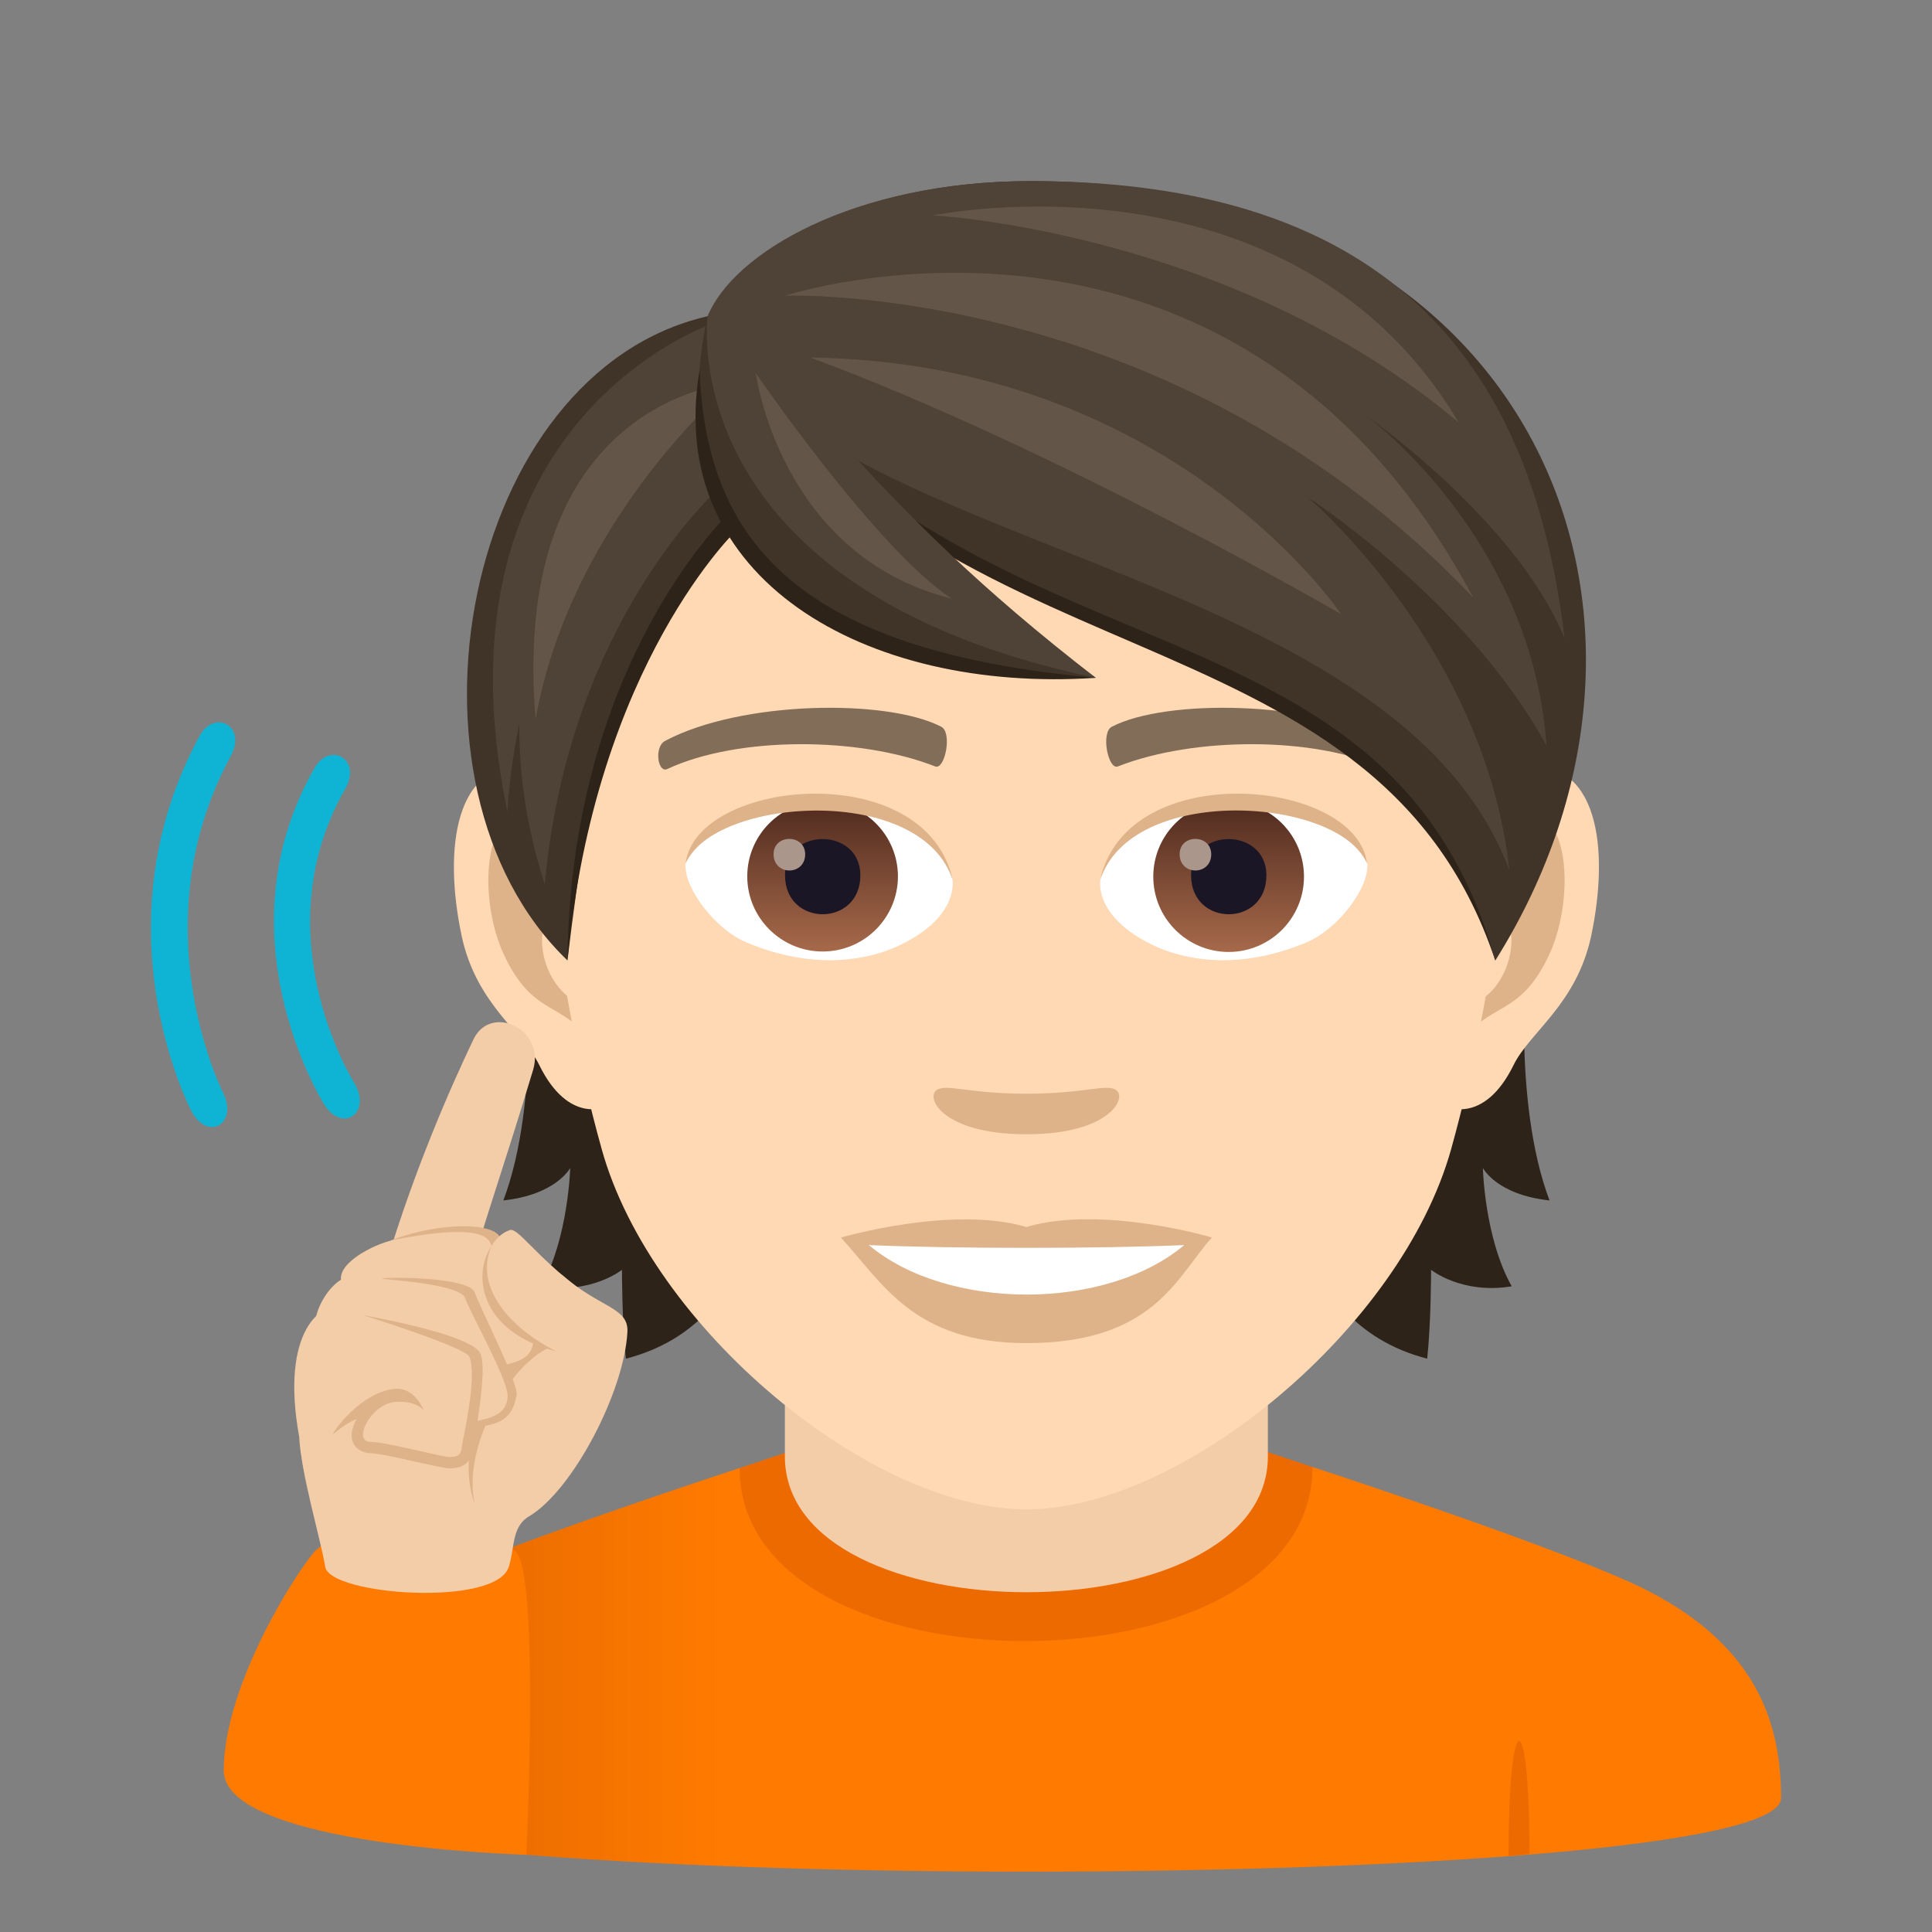 <svg xmlns="http://www.w3.org/2000/svg" xml:space="preserve" style="enable-background:new 0 0 64 64" viewBox="0 0 64 64"><rect x="0" y="0" width="64" height="64" fill="#808080" stroke="none"/><linearGradient id="a" x1="9" x2="59" y1="55.297" y2="55.297" gradientUnits="userSpaceOnUse"><stop offset="0" style="stop-color:#d86100"/><stop offset=".3" style="stop-color:#ff7a00"/></linearGradient><path d="M13.432 52.718C15.933 51.43 24.5 48.63 24.5 48.63l18.977-.035s8.662 2.827 11.148 4.12C58.24 54.588 59 57.144 59 59.56c0 3.254-50 3.254-50 0 0-2.42.807-4.976 4.432-6.842z" style="fill:url(#a)"/><path d="m50.666 61.417-.693.066c0-5.034.693-5.1.693-.066zM24.5 48.63c0 7.668 18.977 7.633 18.977-.035l-1.708-.567H26.311l-1.811.602z" style="fill:#ed6a00"/><path d="M26 48.243c0 6.002 16 6.002 16 0v-6.64H26v6.64z" style="fill:#f3cca8"/><path d="M10.419 25.443c-3.131 5.473.174 10.906.314 11.133.62.992 1.604.277.99-.72-.123-.2-3.005-4.968-.29-9.718.57-.993-.512-1.579-1.014-.695zm-3.806-1.067c-3.386 6.234-.41 12.164-.282 12.412.544 1.057 1.586.434 1.044-.62-.027-.057-2.76-5.542.27-11.125.545-1.002-.546-1.556-1.032-.667z" style="fill:#0fb4d4"/><path d="M17.417 31.528s.508 4.923-.743 8.238c1.76-.19 2.215-1.077 2.215-1.077s-.06 2.306-.956 3.922c1.654.273 2.67-.546 2.67-.546s0 1.745.13 2.943c4.817-1.244 4.529-6.85 4.529-6.85l-7.845-6.63zm33.913 8.238c-1.253-3.323-.744-8.238-.744-8.238l-7.837 6.63s-.288 5.606 4.529 6.85c.129-1.198.129-2.943.129-2.943s1.017.82 2.67.546c-.902-1.608-.955-3.922-.955-3.922s.447.888 2.207 1.077z" style="fill:#2e2319"/><path d="M50.411 25.39c-2.541.311-4.377 8.816-2.777 11.061.22.311 1.533.812 2.504-1.168.539-1.1 2.086-2.01 2.572-4.279.614-2.898.235-5.917-2.299-5.614zm-32.819 0c2.541.311 4.377 8.816 2.776 11.061-.22.311-1.532.812-2.503-1.168-.539-1.1-2.087-2.01-2.572-4.279-.615-2.898-.228-5.917 2.299-5.614z" style="fill:#ffd8b4"/><path d="M50.343 27.021c-.66.213-1.388 1.222-1.775 2.898 2.314-.5 1.737 3.361-.273 3.437.015.387.045.789.09 1.206.972-1.411 1.958-.842 2.937-2.943.872-1.89.667-5.113-.98-4.598zm-30.908 2.891c-.394-1.677-1.115-2.686-1.775-2.89-1.639-.516-1.851 2.708-.971 4.597.978 2.093 1.965 1.532 2.936 2.943.045-.425.076-.82.09-1.214-1.994-.09-2.563-3.9-.28-3.436z" style="fill:#deb38a"/><path d="M34.001 9.034c-11.008 0-16.31 8.967-15.65 20.49.136 2.315.78 5.66 1.577 8.528C21.575 44.007 28.858 50 34.001 50c5.144 0 12.42-5.993 14.074-11.948.796-2.868 1.441-6.206 1.578-8.527C50.313 18 45.01 9.035 34 9.035z" style="fill:#ffd8b4"/><path d="M45.965 24.54c-2.518-1.334-7.336-1.395-9.126-.47-.387.182-.13 1.442.19 1.32 2.503-.986 6.54-1.009 8.876.084.31.151.44-.744.06-.933zm-23.928 0c2.52-1.334 7.337-1.395 9.135-.47.387.182.129 1.442-.19 1.32-2.504-.986-6.532-1.009-8.876.084-.319.151-.448-.744-.069-.933z" style="fill:#826d58"/><path d="M36.975 36.11c-.31-.22-1.054.121-2.974.121-1.919 0-2.655-.341-2.973-.121-.38.265.22 1.464 2.973 1.464 2.747 0 3.346-1.199 2.974-1.464zm-2.974 4.536c-2.473-.728-6.145.35-6.145.35 1.396 1.524 2.42 3.496 6.145 3.496 4.264 0 4.992-2.238 6.146-3.497 0-.007-3.672-1.085-6.146-.349z" style="fill:#deb38a"/><path d="M28.782 41.245c2.595 2.178 7.837 2.193 10.447 0-2.77.122-7.663.122-10.447 0zm2.769-12.16c.091.728-.402 1.593-1.768 2.238-.872.41-2.678.895-5.06-.106-1.062-.448-2.101-1.851-2.01-2.625 1.29-2.428 7.632-2.784 8.838.493z" style="fill:#fff"/><linearGradient id="b" x1="-1210.182" x2="-1210.182" y1="172.702" y2="171.943" gradientTransform="translate(7978.266 -1103.139) scale(6.57)" gradientUnits="userSpaceOnUse"><stop offset="0" style="stop-color:#a6694a"/><stop offset="1" style="stop-color:#4f2a1e"/></linearGradient><path d="M27.25 26.543c1.373 0 2.495 1.116 2.495 2.489S28.63 31.52 27.25 31.52c-1.373 0-2.496-1.115-2.496-2.488s1.116-2.489 2.496-2.489z" style="fill:url(#b)"/><path d="M26.005 28.994c0 1.722 2.496 1.722 2.496 0-.007-1.6-2.496-1.6-2.496 0z" style="fill:#1a1626"/><path d="M25.626 28.296c0 .72 1.047.72 1.047 0-.008-.675-1.047-.675-1.047 0z" style="fill:#ab968c"/><path d="M31.566 29.183c-1.009-3.254-7.913-2.769-8.853-.584.349-2.807 7.988-3.543 8.853.584z" style="fill:#deb38a"/><path d="M36.452 29.085c-.091.728.402 1.593 1.768 2.238.872.41 2.678.895 5.06-.106 1.07-.448 2.101-1.851 2.01-2.625-1.29-2.428-7.632-2.784-8.838.493z" style="fill:#fff"/><linearGradient id="c" x1="-1210.833" x2="-1210.833" y1="172.702" y2="171.943" gradientTransform="translate(7995.996 -1103.139) scale(6.57)" gradientUnits="userSpaceOnUse"><stop offset="0" style="stop-color:#a6694a"/><stop offset="1" style="stop-color:#4f2a1e"/></linearGradient><circle cx="40.7" cy="29.039" r="2.496" style="fill:url(#c)"/><path d="M39.456 28.994c0 1.722 2.496 1.722 2.496 0-.007-1.6-2.496-1.6-2.496 0z" style="fill:#1a1626"/><path d="M39.077 28.296c0 .72 1.047.72 1.047 0-.008-.675-1.047-.675-1.047 0z" style="fill:#ab968c"/><path d="M36.437 29.183c1.009-3.247 7.905-2.784 8.846-.584-.342-2.807-7.981-3.543-8.846.584z" style="fill:#deb38a"/><path d="M23.63 10.757c5.766 5.5 22.927 8.944 25.901 21.059-4.059-12.16-18.982-8.747-25.9-21.06z" style="fill:#2e2319"/><path d="M34.168 6c-6.699 0-10.044 3.034-10.727 4.476 8.353 12.752 22.51 8.436 26.09 21.347C56.731 20.361 50.753 6 34.168 6z" style="fill:#403429"/><path d="M34.168 6c-5.965 0-9.898 2.423-10.727 4.476 2.889 7.782 22.718 8.019 26.56 18.36-.809-7.422-6.689-12.37-6.689-12.37s5.289 3.415 7.919 8.235c-.49-6.922-5.948-10.907-5.948-10.907s4.921 3.415 6.547 7.352C50.868 13.165 47.035 6 34.168 6z" style="fill:#4f4236"/><path d="M48.322 13.998c-5.533-9.32-17.417-6.863-17.417-6.863s9.889.513 17.417 6.864z" style="fill:#635547"/><path d="M48.806 19.8c-7.946-14.87-22.8-10.004-22.8-10.004s12.85-.494 22.8 10.004z" style="fill:#635547"/><path d="M26.845 11.844c8.185 3.035 17.581 8.502 17.581 8.502s-5.555-8.344-17.582-8.502z" style="fill:#635547"/><path d="M23.44 10.476c-8.094 1.85-10.704 15.514-4.642 21.34.751-6.213 1.48-10.204 5.606-14.406 0 0 .243-3.695-.963-6.934z" style="fill:#403429"/><path d="M24.215 16.932s-5.318 4.93-5.417 14.884c.91-9.862 5.66-14.315 5.66-14.315l-.243-.57z" style="fill:#2e2319"/><path d="M23.524 10.757s-9.392 3.209-6.714 16.135a19.67 19.67 0 0 1 .394-2.913c-.017 1.613.223 3.383.843 5.318.812-8.982 6.024-13.367 6.024-13.367l-.547-5.173z" style="fill:#4f4236"/><path d="M17.741 23.829c1.2-6.714 6.53-11.141 6.53-11.141s-7.41.49-6.53 11.14z" style="fill:#635547"/><path d="M23.44 10.476C21.234 20.49 31.817 22.454 36.3 22.454c-8.057-5.583-12.86-11.978-12.86-11.978z" style="fill:#403429"/><path d="M23.175 12.259c.213 5.735 3.338 9.315 13.125 10.195-7.655.516-14.3-3.307-13.125-10.195z" style="fill:#2e2319"/><path d="M23.44 10.476s-1.225 9.018 12.86 11.978c-7.762-5.989-9.166-9.447-12.86-11.978z" style="fill:#4f4236"/><path d="M31.529 19.832c-2.484-1.622-6.493-7.473-6.493-7.473s.784 6.045 6.493 7.473z" style="fill:#635547"/><path d="M7.411 58.652c0-2.848 2.467-6.681 3.031-7.275 1.053-1.104 5.824-.666 6.635.021.81.688.358 10.044.358 10.044s-10.024-.28-10.024-2.79z" style="fill:#ff7a00"/><path d="M18.604 42.221c-1.18.69-5.257 1.887-7.214 1.11-.704-.28-2.122.73-1.479 4.265v.002c.06 1.22.695 3.324.865 4.312.162.93 5.635 1.336 6.076 0 .202-.613.086-1.33.666-1.674 1.45-.855 3.16-4.128 3.266-6.114.043-.825-.92-.791-2.18-1.9zm-5.789-.43c.924-3.056 2.07-5.685 2.866-7.355.572-1.203 2.388-.35 1.978 1.01-1.043 3.459-1.85 5.715-1.947 6.346-.1.628-2.897 0-2.897 0z" style="fill:#f3cca8"/><path d="m17.724 44.55.457.1c-1.227.519-2.885 3.196-2.457 5.17-.745-2.064.744-4.671 2-5.27z" style="fill:#deb38a"/><path d="M11.483 42.723c-.648-.601.502-1.314 1.28-1.572 1.837-.613 3.63-.611 3.808-.1s1.498 3.112 1.309 3.444c-1.29 2.252-4.85-.344-6.397-1.772z" style="fill:#f3cca8"/><path d="M16.571 41.008c-.178-.511-1.974-.552-3.656.092 1.893-.387 3.16-.414 3.338.098.178.512 1.44 2.724 1.408 3.264-.05.931-1.668.68-1.566.992 1.379.029 1.754-.6 1.861-1.038.09-.369-1.207-2.896-1.385-3.408z" style="fill:#deb38a"/><path d="M18.427 44.764c-3.13-1.101-2.627-3.656-1.537-4.017.265-.09.857.865 2.334 1.97.244.182-.704 2-.797 2.047z" style="fill:#f3cca8"/><path d="M16.278 41.284c-.638.945-.388 2.84 2.149 3.48-1.524-.765-2.725-2.111-2.149-3.48z" style="fill:#deb38a"/><path d="M10.64 44.53c-.65-.6.302-2.352 1.119-2.262 2.177.238 3.79.078 3.968.592.176.512 1.498 3.111 1.309 3.441-1.289 2.254-4.85-.342-6.396-1.771z" style="fill:#f3cca8"/><path d="M15.727 42.817c-.177-.512-2.775-.518-3.066-.467-.201.033 2.572.143 2.748.654.178.514 1.438 2.725 1.408 3.266-.05.93-1.392.676-1.293.988 1.38.03 1.483-.597 1.588-1.035.09-.367-1.209-2.894-1.384-3.406z" style="fill:#deb38a"/><path d="M15.905 44.823c-.324-.64-3.853-1.25-3.853-1.25s3.369 1.055 3.498 1.373c.273.687-.23 2.746-.252 2.99-.022.244-.123.33-.393.33-.28 0-2.13-.504-2.636-.504-.604 0 .007-1.262.834-1.322.71-.049.939.285.939.285s-.303-.775-.95-.719c-1.12.098-2.066 1.41-2.062 1.506.44-.379.783-.506.783-.506-.447.834.125 1.133.456 1.133.455 0 2.306.504 2.636.504.586 0 .742-.367.768-.676.023-.236.504-2.609.232-3.144z" style="fill:#deb38a"/></svg>
